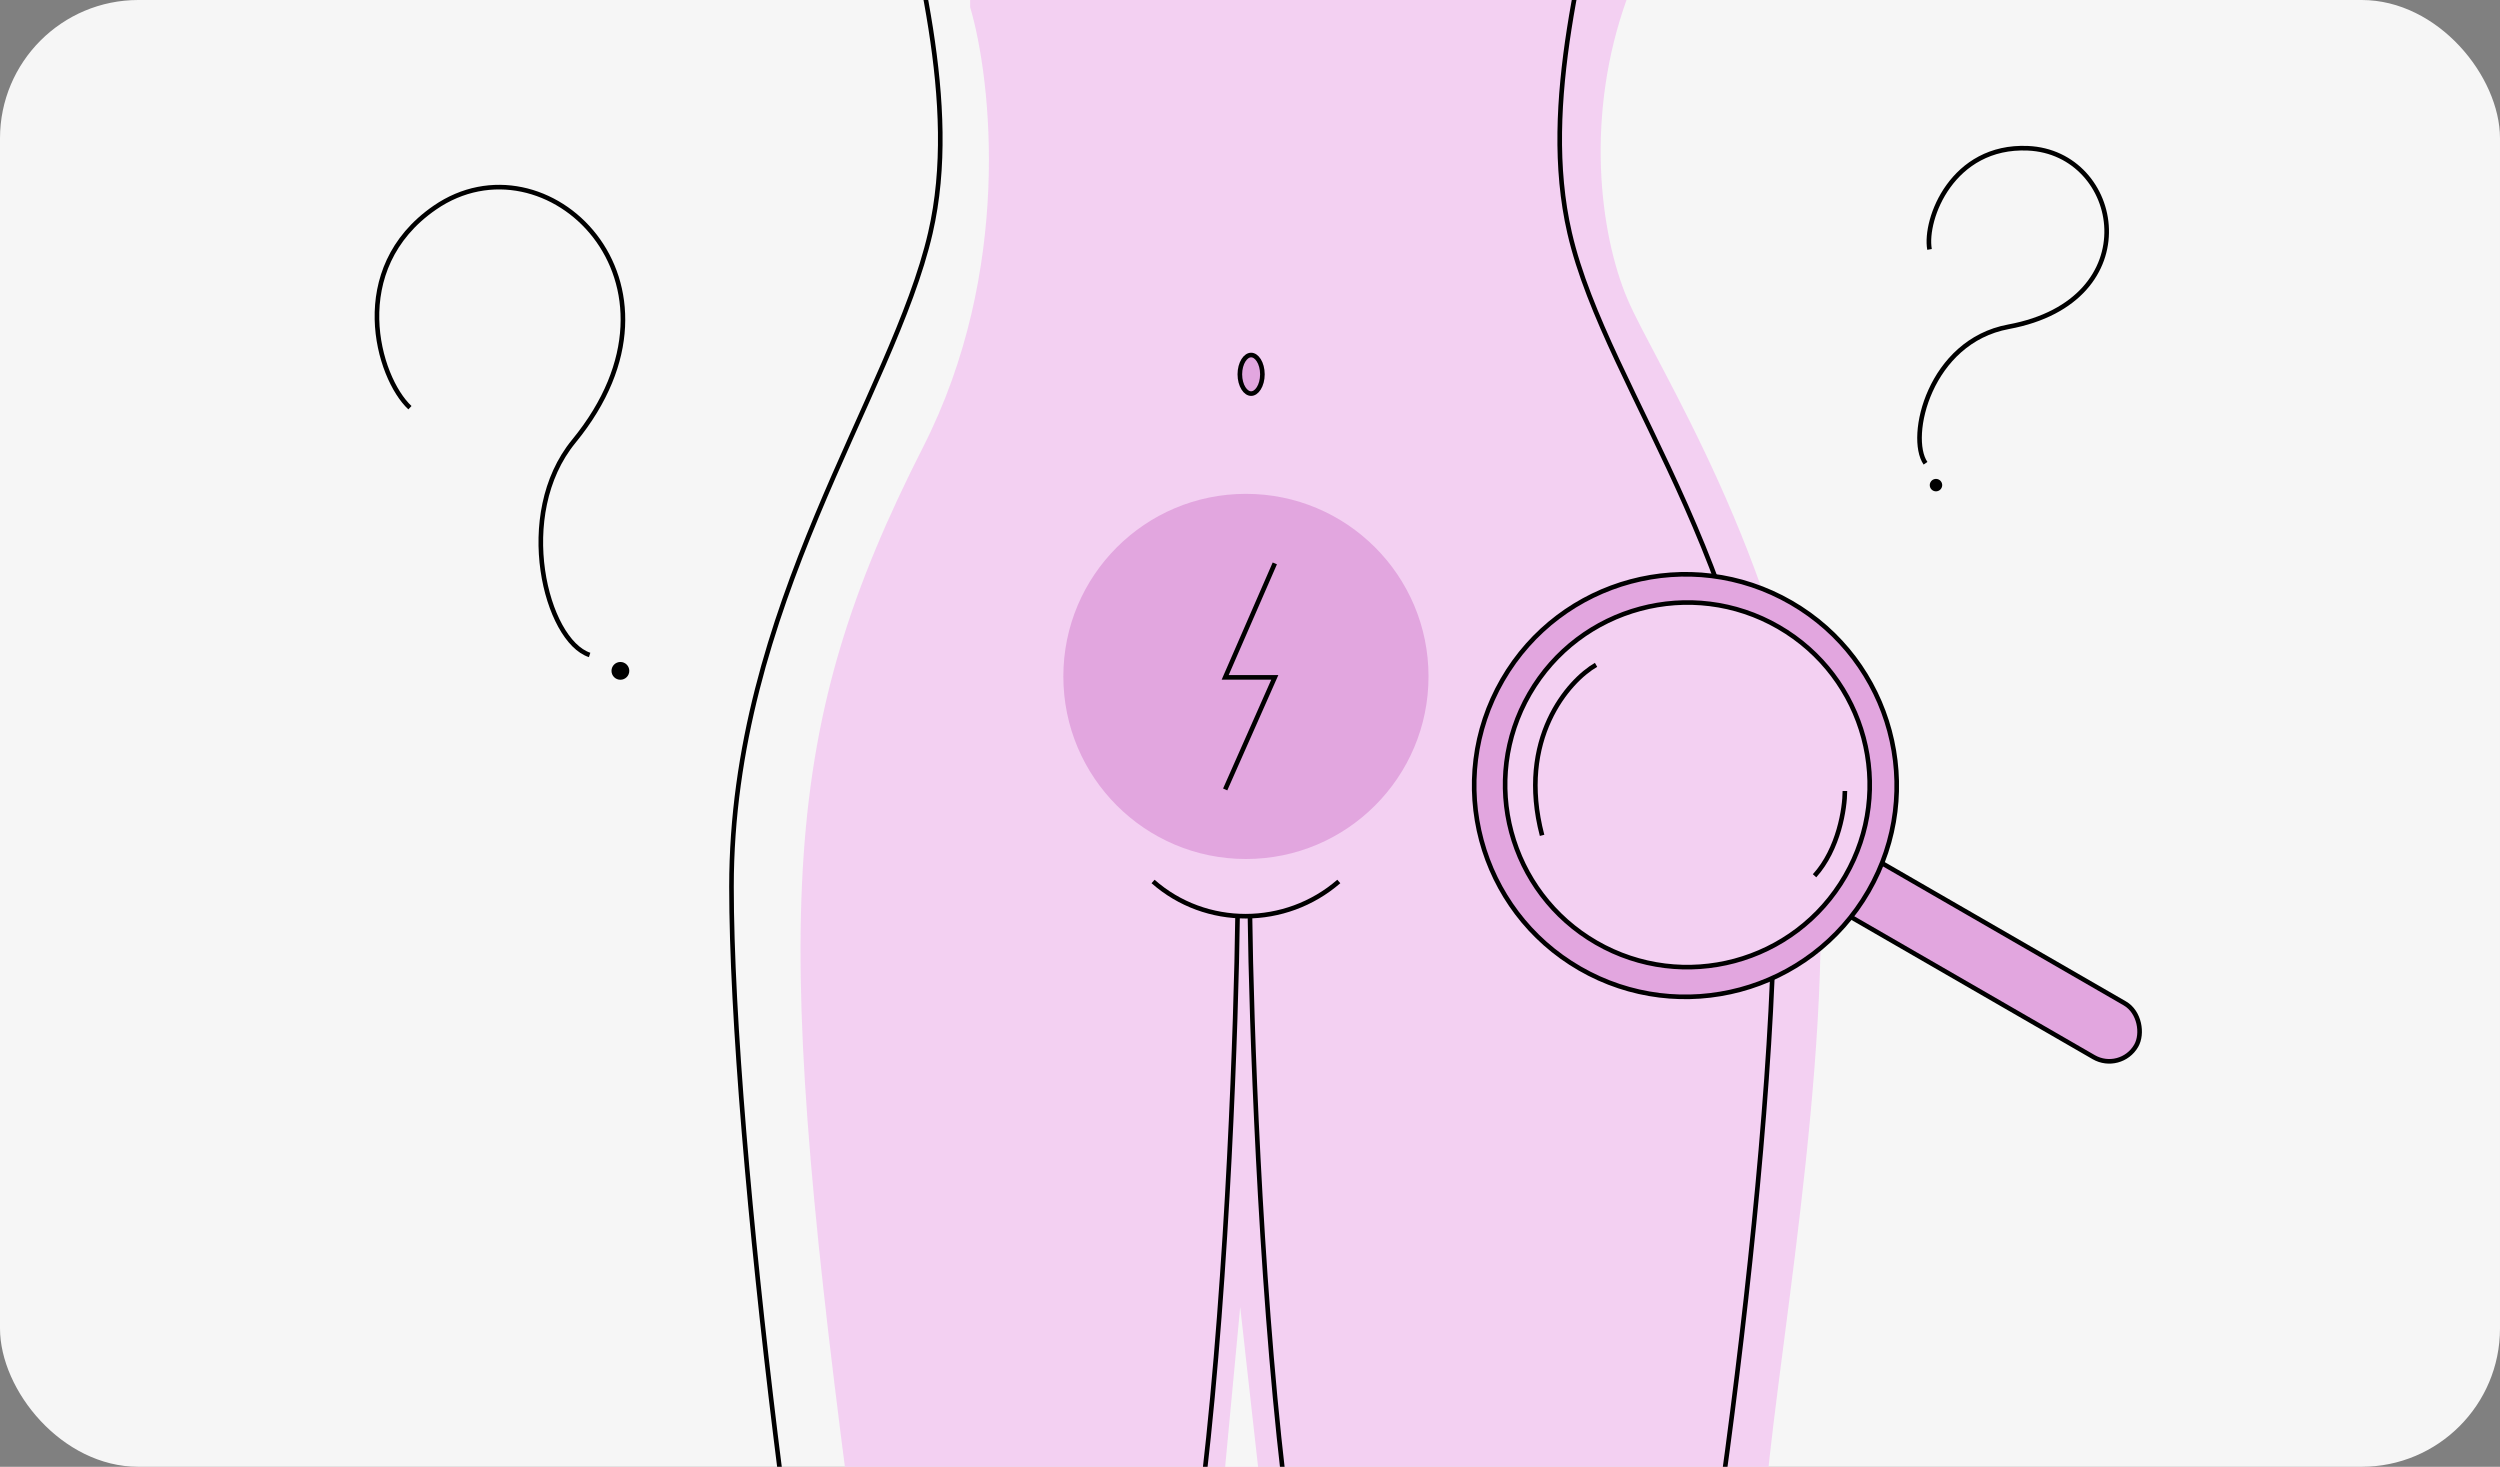 <svg width="542" height="318" viewBox="0 0 542 318" fill="none" xmlns="http://www.w3.org/2000/svg">
<rect x="0" y="0" width="542" height="318" fill="#808080" stroke="none"/>
<g clip-path="url(#clip0_626_1905)">
<rect width="542" height="318" rx="30" fill="#F6F6F6"/>
<path d="M200.169 96.842C219.542 58.721 215.011 17.424 210.324 1.541V-0.438C260.895 -8.952 360.185 -20.872 352.782 -0.438C343.528 25.103 346.859 50.645 352.782 64.712C358.705 78.778 386.289 120.493 393.273 173.872C399.057 218.084 386.137 288.411 382.962 322.595H183.765C167.361 196.83 169.277 157.63 200.169 96.842Z" fill="#F3D0F2"/>
<path d="M192.886 -36.963C198.317 -10.258 208.229 22.239 201.711 50.483C193.563 85.787 158.587 131.524 158.586 192.249C158.586 248.343 174.779 376.114 186.28 422.794" stroke="black"/>
<path d="M349.114 -36.963C343.682 -10.258 333.771 22.239 340.289 50.483C348.436 85.787 384.666 125.673 384.666 192.808C384.666 257.075 367.22 376.114 355.719 422.794" stroke="black"/>
<path d="M249.983 191.104V191.104C261.416 201.192 278.739 201.098 290.254 191.104V191.104" stroke="black"/>
<path d="M268.298 198.901C268.031 220.829 266.212 275.757 261.078 320.042C255.943 364.327 250.916 402.14 249.044 415.511" stroke="black"/>
<path d="M271 198.901C271.267 220.829 273.086 275.757 278.22 320.042C283.355 364.327 288.382 402.14 290.254 415.511" stroke="black"/>
<circle cx="270.118" cy="146.649" r="39.584" fill="#E2A6DF"/>
<path d="M276.379 122.145L265.621 146.848H276.379L265.621 171.152" stroke="black"/>
<path d="M268.874 283.359L265.477 319.452H272.908L268.874 283.359Z" fill="#F6F6F6"/>
<path d="M273.688 81.152C273.688 82.364 273.378 83.439 272.902 84.194C272.423 84.956 271.823 85.331 271.243 85.331C270.663 85.331 270.063 84.956 269.584 84.194C269.108 83.439 268.798 82.364 268.798 81.152C268.798 79.939 269.108 78.865 269.584 78.109C270.063 77.347 270.663 76.972 271.243 76.972C271.823 76.972 272.423 77.347 272.902 78.109C273.378 78.865 273.688 79.939 273.688 81.152Z" fill="#E2A6DF" stroke="black"/>
<rect x="402.556" y="183.984" width="73.824" height="13.47" rx="6.735" transform="rotate(30 402.556 183.984)" fill="#E2A6DF" stroke="black"/>
<circle cx="365.407" cy="170.313" r="45.801" transform="rotate(30 365.407 170.313)" fill="#E2A6DF" stroke="black"/>
<circle cx="365.833" cy="170.152" r="39.521" transform="rotate(30 365.833 170.152)" fill="#F3D0F2" stroke="black"/>
<path d="M346.023 144.137C340.034 147.587 328.866 160.245 334.323 181.105" stroke="black"/>
<path d="M399.974 171.492C399.974 175.197 398.658 184.059 393.395 189.866" stroke="black"/>
<path d="M88.873 88.388C81.871 81.869 75.024 58.298 94.272 45.02C118.332 28.424 152.695 61.136 124.403 95.662C111.325 111.621 118.416 138.917 127.831 141.993" stroke="black"/>
<path d="M418.32 54.074C417.161 47.481 423.283 31.434 439.63 32.142C460.063 33.027 466.166 65.157 435.453 70.843C418.32 74.015 413.495 94.746 417.453 100.435" stroke="black"/>
<circle cx="134.501" cy="145.443" r="1.928" fill="black"/>
<circle cx="419.721" cy="105.176" r="1.349" transform="rotate(37.079 419.721 105.176)" fill="black"/>
</g>
<defs>
<clipPath id="clip0_626_1905">
<rect width="542" height="318" rx="30" fill="white"/>
</clipPath>
</defs>
</svg>
